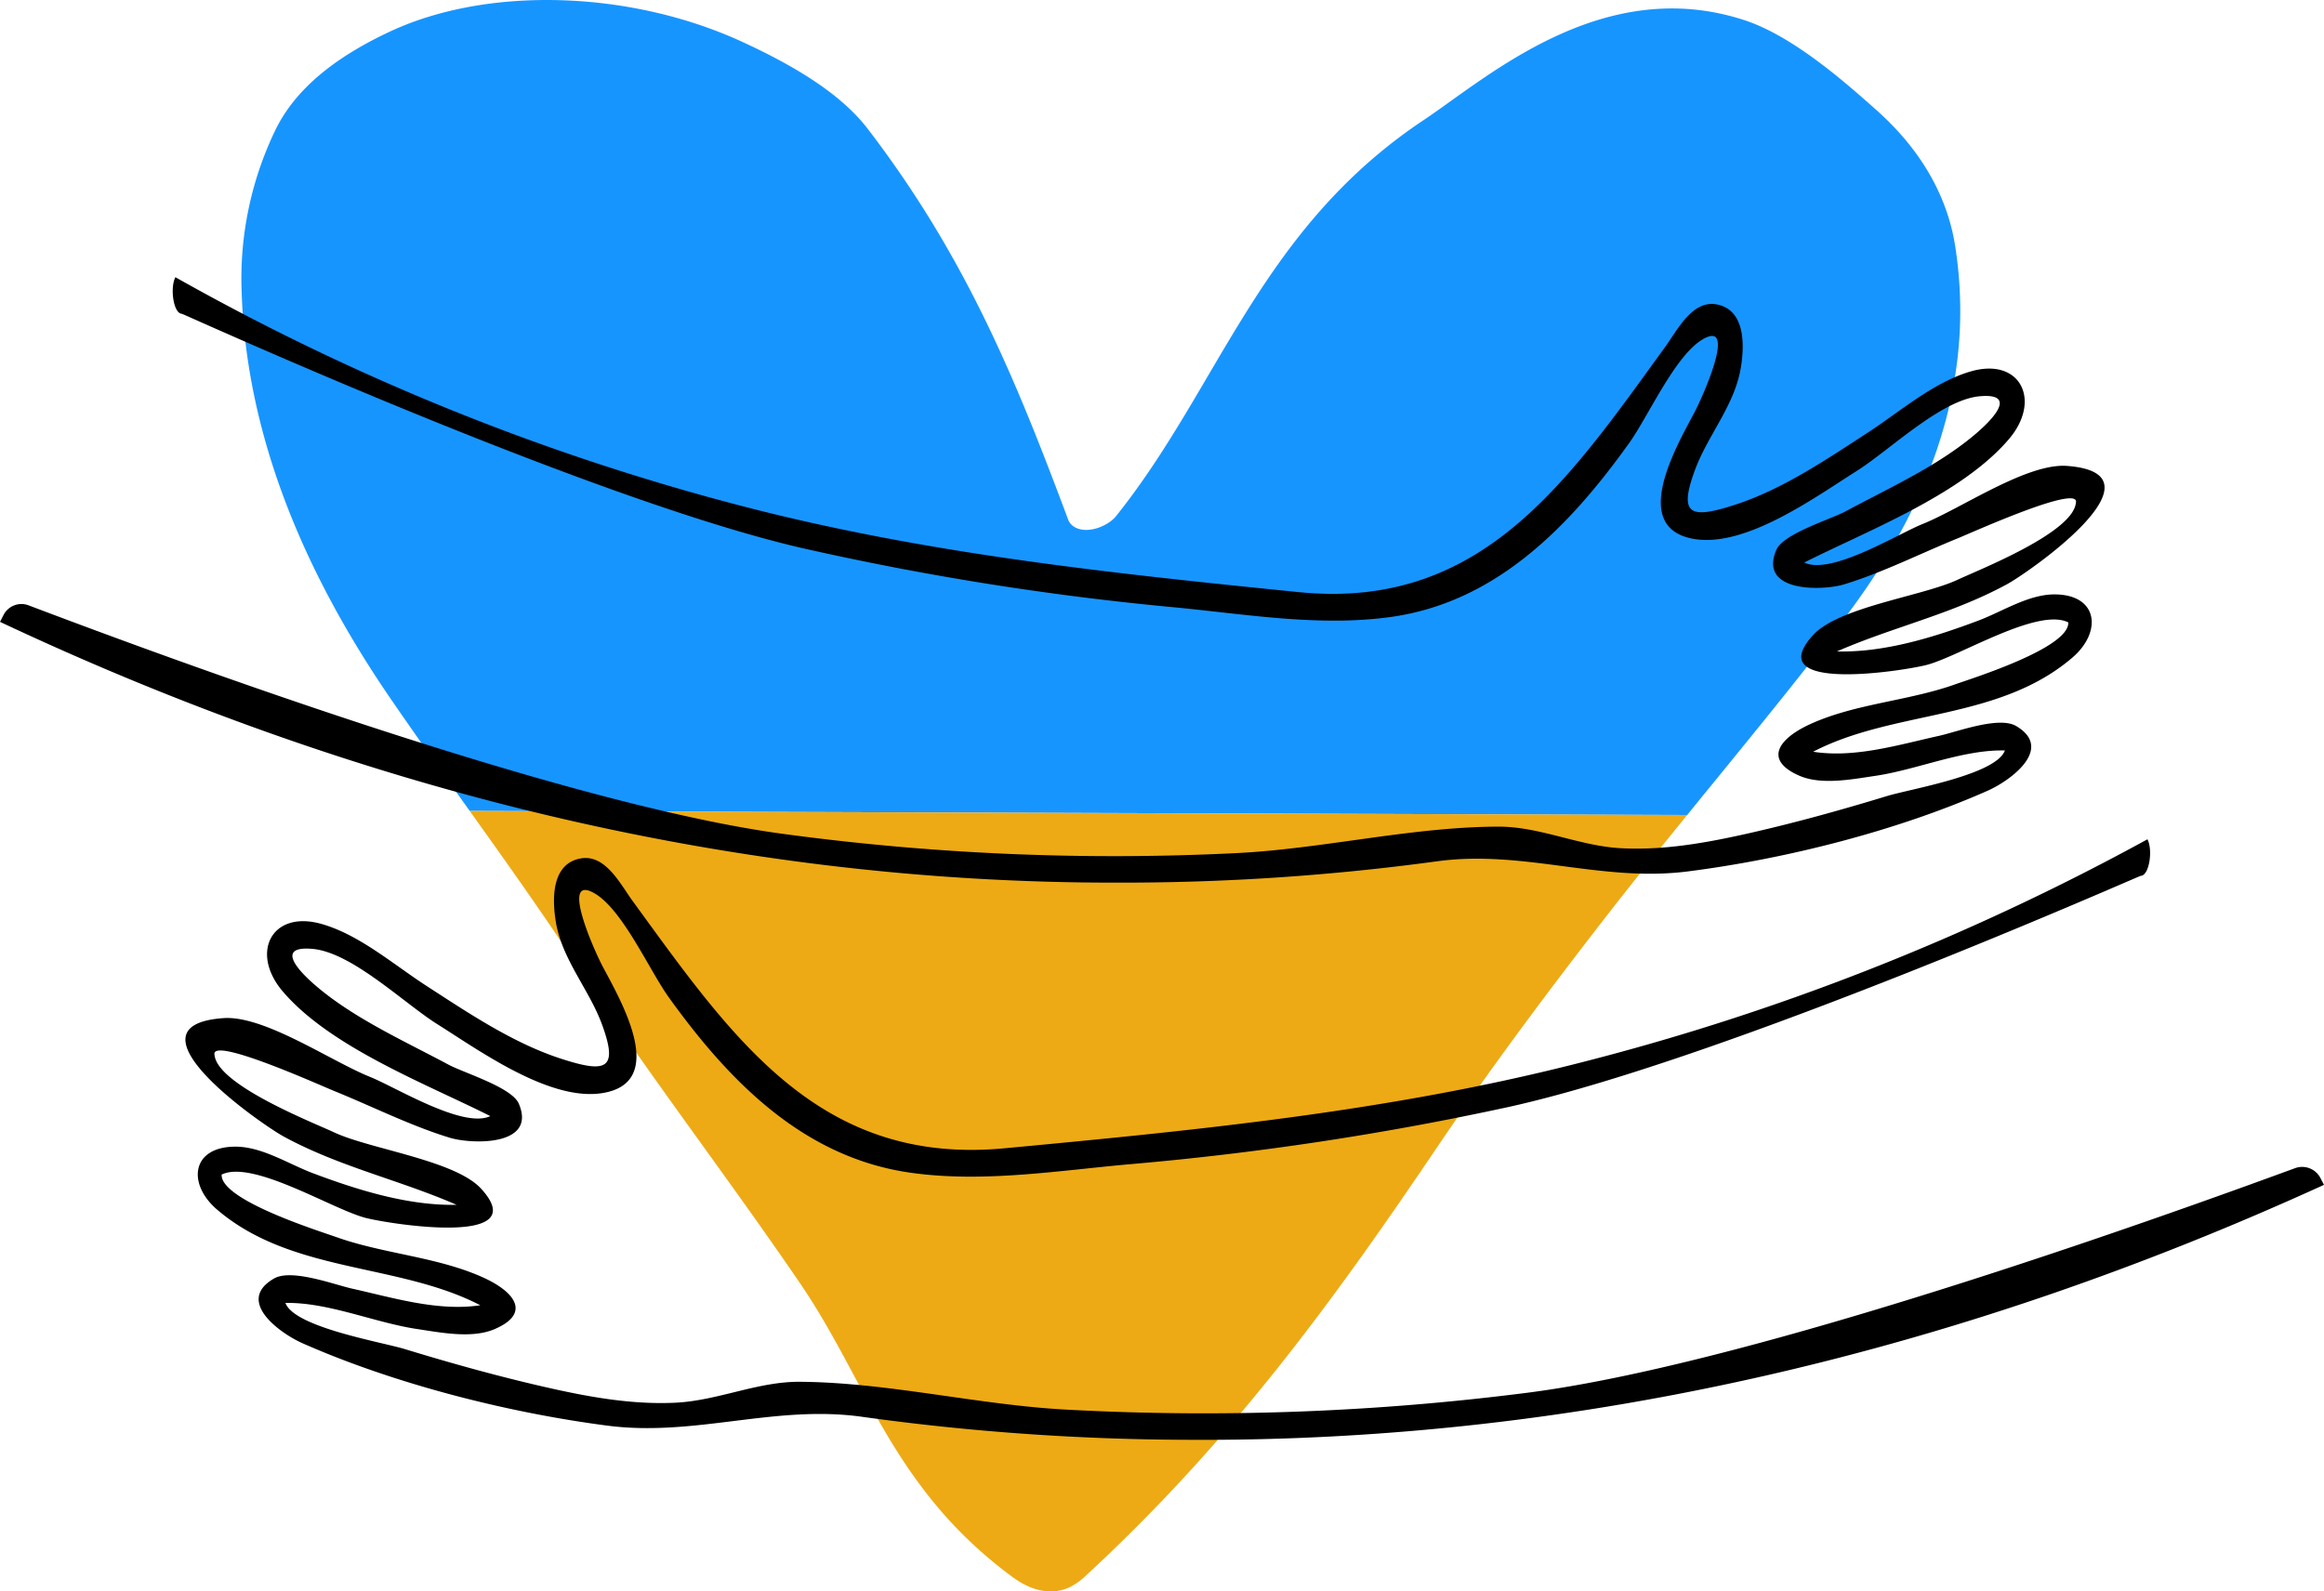 <?xml version="1.0" encoding="UTF-8"?>
<svg xmlns="http://www.w3.org/2000/svg" xmlns:xlink="http://www.w3.org/1999/xlink" width="577.12" height="395.314" viewBox="0 0 577.12 395.314">
  <defs>
    <clipPath id="clip-path">
      <rect id="Rectangle_241" data-name="Rectangle 241" width="577.12" height="395.314" fill="none"></rect>
    </clipPath>
  </defs>
  <g id="Group_106" data-name="Group 106" transform="translate(-110 -1461)">
    <g id="Group_105" data-name="Group 105" transform="translate(110 1461)">
      <g id="Group_104" data-name="Group 104" transform="translate(0 0)" clip-path="url(#clip-path)">
        <path id="Path_183" data-name="Path 183" d="M602.2,61.159c-1.793-11.542-7.789-23.378-19.676-33.918-7.25-6.43-20.413-18.2-32.58-22.2-35.314-11.613-63.928,14.249-79.756,24.8-40.71,27.132-50.621,66.215-76.424,98.434-1.82,2.273-7.1,4.678-10.454,2.524a3.8,3.8,0,0,1-1.536-2.126c-12.46-33.24-24.914-64.432-49.626-96.664C325.5,23.33,314.08,16.43,301.06,10.429,273.1-2.458,237.878-3.444,213.773,7.72c-14.02,6.494-23.928,14.552-28.808,24.758a84.973,84.973,0,0,0-8.281,40.371c1.206,33.981,14.264,67.612,37.126,100.928,6.34,9.239,12.922,18.448,19.494,27.658l302.329,1.02c13.186-16.228,26.557-32.4,39.046-48.828,21.817-28.693,32.633-59.6,27.522-92.47" transform="translate(-116.664 -0.002)" fill="#1795ff"></path>
        <path id="Path_184" data-name="Path 184" d="M370.128,631.644c17.4,26.585,37.608,52.8,55.654,79.3,16.4,24.082,22.715,50.455,52.114,72.373,2.4,1.792,5.514,3.717,9.347,3.91a10.952,10.952,0,0,0,5.44-1.077,15.5,15.5,0,0,0,3.729-2.651c36.568-33.709,62.191-69.247,87.325-106.459,13.122-19.429,27.4-38.57,42.143-57.554,6.533-8.409,13.261-16.762,20.037-25.1l-302.33-1.019c9.085,12.731,18.153,25.463,26.541,38.276" transform="translate(-226.947 -391.934)" fill="#edaa15"></path>
        <path id="Path_185" data-name="Path 185" d="M469,751.612a633.376,633.376,0,0,1-114.752,4.2c-21.856-1.19-44.262-6.761-66.014-6.907-10.511-.071-20.331,4.667-30.835,5.191-11.041.551-22.088-1.51-32.812-3.97-11.6-2.661-23.1-5.871-34.485-9.352-5.73-1.751-27.4-5.378-29.624-11.454,10.576-.217,22.238,4.92,32.691,6.476,5.785.862,13.566,2.443,19.192.052,9.151-3.89,5.14-9.2-2.541-12.741-11.368-5.235-24.83-5.923-36.652-10.129-4.325-1.539-28.874-9.209-28.529-15.544,7.733-3.775,27.585,8.667,35.772,10.763,6.005,1.537,41.993,7.265,28.642-7.275-6.485-7.063-27.573-9.8-36.466-13.965C167.1,684.4,143.64,675.2,142.879,667.753c-1.271-4.911,26.1,7.454,29.8,8.956,9.377,3.8,18.966,8.637,28.642,11.583,5.29,1.61,21.679,2.206,17.108-8.483-1.731-4.048-13.68-7.659-17.406-9.656-11.063-5.931-24.029-11.732-33.533-20.092-5.128-4.511-8.6-9.439-.268-8.689,9.8.883,22.717,13.521,31.018,18.728,10.335,6.484,27.794,19.167,40.893,17.1,16.441-2.588,4.829-22.645.184-31.354-2.077-3.893-10.832-23.381-2.035-18.25,6.955,4.057,13.586,19.108,18.378,25.783,15.181,21.143,33.694,39.941,60.274,43.622,17.795,2.465,35.965-.489,53.751-2.1a744.2,744.2,0,0,0,94.88-14.335c54.271-12.1,156.3-57.34,156.642-57.345,2.089-.028,3.081-6.359,1.668-9.074a602.414,602.414,0,0,1-142.165,55.822c-46.708,11.822-93.929,16.453-141.682,20.936-46.107,4.328-67.618-27.518-92.308-61.406-3.1-4.253-6.776-11.726-12.964-10.594-7.306,1.337-7.057,10.285-6.1,15.906,1.568,9.241,8.222,16.621,11.415,25.271,4.169,11.3,1,12.147-9.906,8.647-12.04-3.866-23.085-11.326-33.642-18.158-8.172-5.288-16.72-12.766-26.155-15.415-12.324-3.461-17.78,7.2-9.492,16.855,11.895,13.86,35.525,22.864,51.478,30.894-6.728,3.2-23.43-7.147-29.836-9.725-9.856-3.968-26.24-15.311-36.4-14.611-26.154,1.8,9.545,26.491,14.977,29.439,13.9,7.543,28.663,10.734,42.893,16.94-12.025.237-24.52-3.654-35.676-7.851-6.041-2.272-12.621-6.6-19.238-6.6-10.975,0-12.045,9.256-4.543,15.659,18.6,15.873,44.974,13.177,65.34,23.738-10.513,1.581-21.643-1.862-31.826-4.129-4.451-.991-15.017-5.02-19.379-2.523-9.731,5.571,1.45,13.615,7.1,16.11,22.9,10.108,50.884,17.213,75.594,20.437,21.922,2.86,41.611-5.279,63.466-2.167a599.032,599.032,0,0,0,80.35,5.691c98.291.66,193.183-22.521,282.536-63.329q-.428-.825-.855-1.651a5.111,5.111,0,0,0-6.3-2.5c-22.79,8.342-131.618,48.236-190.56,55.777" transform="translate(-89.598 -405.662)"></path>
        <path id="Path_186" data-name="Path 186" d="M194.25,341.1a613.11,613.11,0,0,0,112.869,4.8c21.508-1.077,43.578-6.533,64.978-6.567,10.341-.016,19.978,4.772,30.309,5.349,10.859.607,21.737-1.4,32.3-3.8,11.425-2.6,22.754-5.752,33.973-9.174,5.646-1.722,26.982-5.237,29.2-11.3-10.4-.271-21.9,4.805-32.193,6.308-5.7.831-13.357,2.374-18.88-.047-8.983-3.937-5.01-9.23,2.564-12.727,11.21-5.176,24.457-5.795,36.109-9.94,4.262-1.516,28.452-9.061,28.144-15.4-7.589-3.815-27.181,8.525-35.246,10.579-5.916,1.506-41.348,7.049-28.141-7.422,6.415-7.029,27.174-9.661,35.945-13.777,5.407-2.537,28.537-11.616,29.323-19.058,1.274-4.9-25.711,7.32-29.364,8.8-9.244,3.754-18.7,8.539-28.236,11.435-5.213,1.583-21.339,2.094-16.789-8.571,1.723-4.038,13.5-7.588,17.173-9.567,10.913-5.874,23.7-11.608,33.09-19.919,5.067-4.484,8.5-9.395.307-8.687-9.644.832-22.417,13.4-30.609,18.568-10.2,6.43-27.439,19.023-40.315,16.894-16.161-2.673-4.637-22.67-.023-31.354,2.062-3.882,10.774-23.324,2.094-18.239-6.863,4.02-13.461,19.038-18.21,25.688-15.041,21.064-33.347,39.767-59.515,43.311-17.518,2.373-35.379-.674-52.869-2.377a721.224,721.224,0,0,1-93.269-14.824c-53.33-12.376-153.479-58.145-153.813-58.151-2.055-.039-3-6.374-1.6-9.082a587.125,587.125,0,0,0,139.579,56.553c45.891,12.062,92.322,16.937,139.277,21.665,45.338,4.566,66.66-27.169,91.118-60.929,3.07-4.237,6.725-11.691,12.807-10.527,7.181,1.374,6.891,10.321,5.924,15.937-1.59,9.233-8.172,16.579-11.357,25.212-4.159,11.273-1.041,12.142,9.7,8.7,11.864-3.8,22.767-11.208,33.188-17.984,8.066-5.246,16.513-12.68,25.808-15.281,12.142-3.4,17.456,7.29,9.254,16.9-11.771,13.8-35.063,22.681-50.8,30.628,6.6,3.239,23.086-7.026,29.4-9.572,9.716-3.917,25.891-15.176,35.878-14.423,25.72,1.938-9.523,26.442-14.881,29.361-13.711,7.472-28.253,10.586-42.282,16.719,11.828.3,24.141-3.528,35.137-7.667,5.954-2.241,12.449-6.537,18.959-6.5,10.8.059,11.8,9.318,4.391,15.682-18.375,15.777-44.31,12.945-64.4,23.4,10.334,1.635,21.3-1.75,31.33-3.965,4.384-.968,14.8-4.942,19.077-2.423,9.545,5.622-1.495,13.608-7.067,16.073-22.578,9.989-50.145,16.951-74.47,20.047-21.581,2.747-40.909-5.494-62.426-2.493a579.933,579.933,0,0,1-79.074,5.277C180.935,353.4,87.7,329.729,0,288.46q.425-.822.849-1.646a4.994,4.994,0,0,1,6.212-2.47C29.439,292.8,136.3,333.258,194.25,341.1" transform="translate(0 -133.989)"></path>
      </g>
    </g>
  </g>
</svg>
